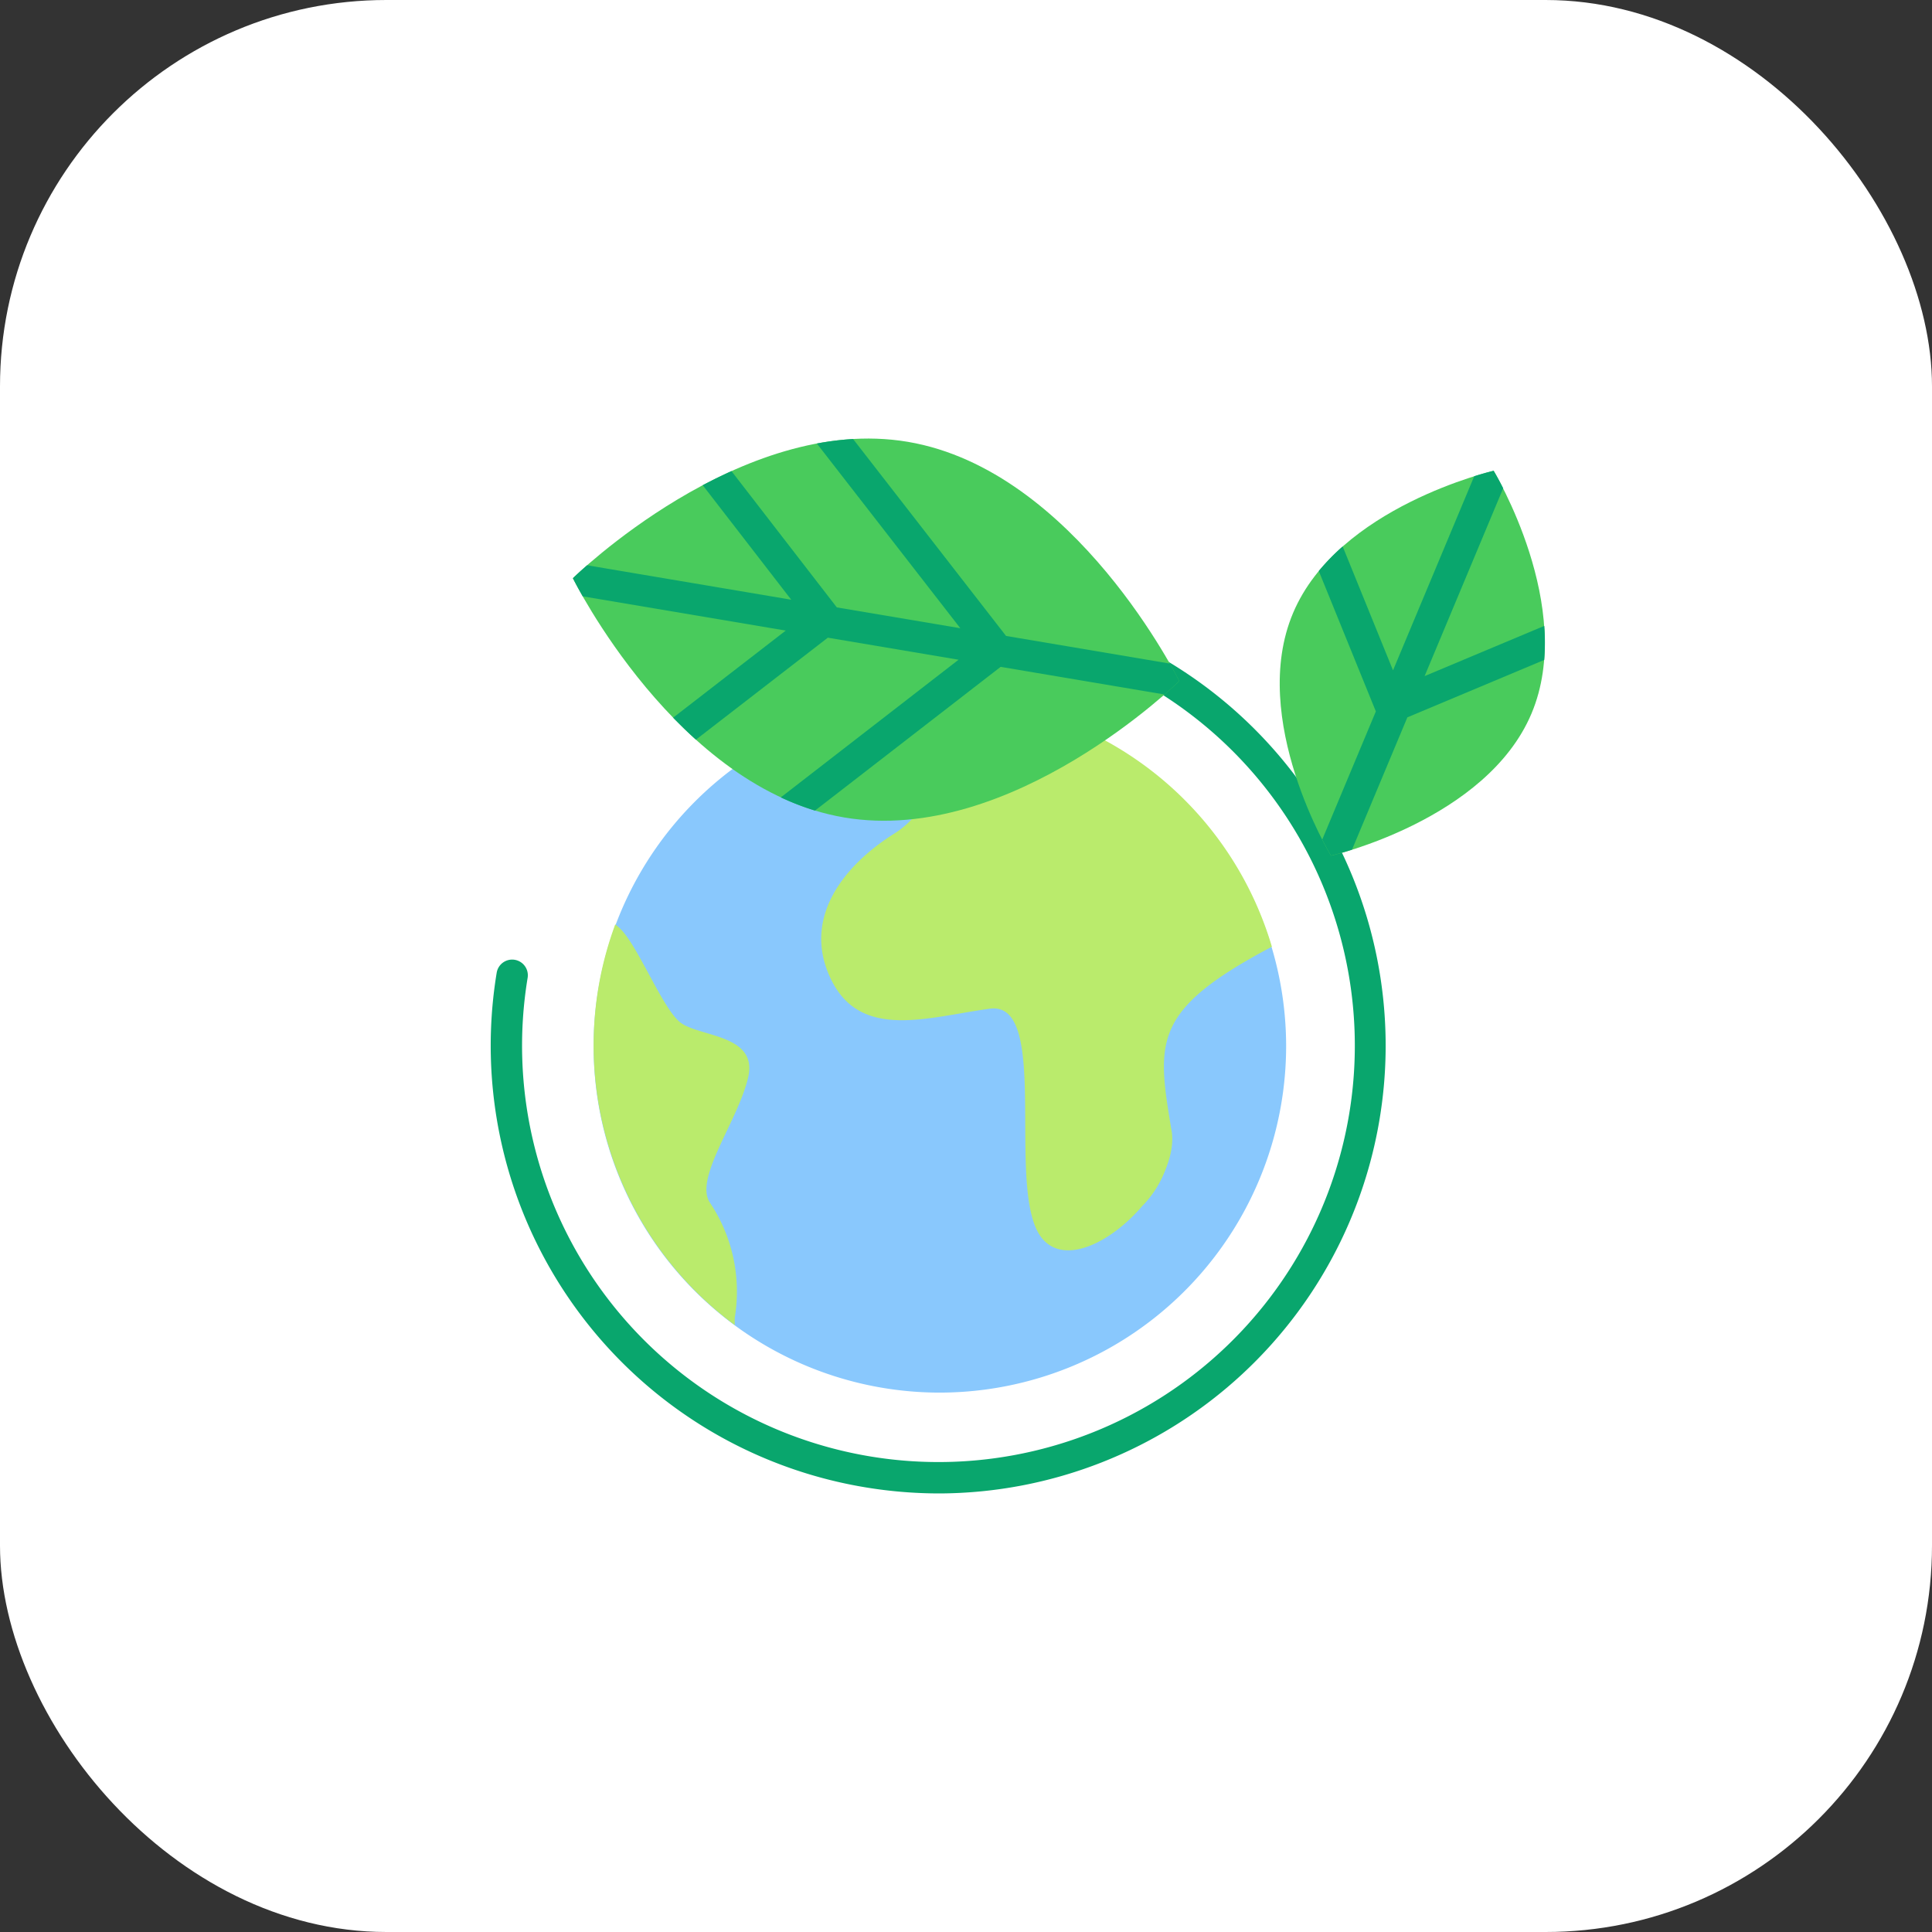 <svg xmlns="http://www.w3.org/2000/svg" width="80" height="80" viewBox="0 0 80 80">
  <rect x="0" y="0" width="80" height="80" fill="#333333" stroke="none"/>
  <defs>
    <style>
      .cls-1 {
        fill: #fff;
      }

      .cls-2 {
        fill: #89c8fd;
      }

      .cls-3 {
        fill: #baeb6c;
      }

      .cls-4 {
        fill: #09a66d;
      }

      .cls-5 {
        fill: #49cb5c;
      }
    </style>
  </defs>
  <g id="그룹_40040" data-name="그룹 40040" transform="translate(9819 18171)">
    <rect id="사각형_43604" data-name="사각형 43604" class="cls-1" width="80" height="80" rx="16" transform="translate(-9819 -18171)"/>
    <g id="planet-earth" transform="translate(-9798.685 -18152.84)">
      <path id="패스_35163" data-name="패스 35163" class="cls-2" d="M78.675,140.434a14.338,14.338,0,1,0-14.337,14.375A14.356,14.356,0,0,0,78.675,140.434Zm0,0" transform="translate(-45.734 -115.304)"/>
      <g id="그룹_36423" data-name="그룹 36423" transform="translate(4.266 10.784)">
        <path id="패스_35165" data-name="패스 35165" class="cls-3" d="M163.519,131.956c-2.209,1.384-3.865,3.6-2.623,6.09s4,1.522,6.557,1.176.621,7.543,2.14,9.481,5.8-1.938,5.384-4.429c-.613-3.689-.828-4.983,4.141-7.612l.013-.005a14.353,14.353,0,0,0-12.85-10.259v.022S165.728,130.572,163.519,131.956Zm0,0" transform="translate(-151.046 -126.398)"/>
        <path id="패스_35166" data-name="패스 35166" class="cls-3" d="M323.34,163.238l0,0Zm0,0" transform="translate(-300.019 -160.095)"/>
        <path id="패스_35167" data-name="패스 35167" class="cls-3" d="M343.891,182.895h0Zm0,0" transform="translate(-318.817 -178.074)"/>
        <path id="패스_35168" data-name="패스 35168" class="cls-3" d="M54.813,247.358c-.663-1.011,1.173-3.391,1.587-5.19s-2.071-1.661-2.83-2.284-1.795-3.322-2.554-3.945l-.121-.1a14.415,14.415,0,0,0,4.948,16.59l0-.3A6.618,6.618,0,0,0,54.813,247.358Zm0,0" transform="translate(-50 -226.506)"/>
        <path id="패스_35169" data-name="패스 35169" class="cls-3" d="M317.634,335.347l-.009-.054a14.291,14.291,0,0,1-1.191,3.155A4.194,4.194,0,0,0,317.634,335.347Zm0,0" transform="translate(-293.702 -317.471)"/>
      </g>
      <path id="패스_35171" data-name="패스 35171" class="cls-4" d="M18.584,117a18.755,18.755,0,0,1-3.06-.252A18.538,18.538,0,0,1,.252,95.438a.649.649,0,0,1,1.281.212,17.241,17.241,0,0,0,34.022,5.618,17.24,17.24,0,0,0-14.2-19.819.649.649,0,1,1,.211-1.281A18.542,18.542,0,0,1,18.584,117Zm0,0" transform="translate(0 -73.32)"/>
      <path id="패스_35172" data-name="패스 35172" class="cls-5" d="M51.16,15.689c-6.933-1.176-11.234-9.906-11.234-9.906S46.866-1.04,53.8.136s11.234,9.906,11.234,9.906S58.094,16.865,51.16,15.689Zm0,0" transform="translate(-36.519 0)"/>
      <path id="패스_35174" data-name="패스 35174" class="cls-4" d="M64.642,9.514,57.862,8.37,51.528.215a11.926,11.926,0,0,0-1.5.187l5.94,7.648-5.113-.862L46.493,1.544c-.409.185-.807.381-1.191.584l3.665,4.742L40.514,5.443c-.38.332-.588.536-.588.536s.139.282.407.751L48.74,8.148l-4.663,3.606c.3.309.615.615.944.911l5.462-4.223,5.413.913-7.361,5.7a10.812,10.812,0,0,0,1.416.547L57.639,9.65l6.785,1.144c.393-.343.61-.556.61-.556S64.9,9.967,64.642,9.514Zm0,0" transform="translate(-36.519 -0.197)"/>
      <path id="패스_35175" data-name="패스 35175" class="cls-5" d="M383.564,21.5c1.86-4.4,8.3-5.883,8.3-5.883s3.429,5.654,1.569,10.055-8.3,5.883-8.3,5.883S381.7,25.9,383.564,21.5Zm0,0" transform="translate(-350.334 -14.281)"/>
      <path id="패스_35177" data-name="패스 35177" class="cls-4" d="M411.28,22.038l-4.956,2.079,3.254-7.779c-.233-.46-.394-.725-.394-.725s-.307.071-.805.227l-3.363,8.039-2.085-5.131a8.94,8.94,0,0,0-.989,1.017l2.363,5.814-2.22,5.306c.217.423.364.666.364.666s.333-.077.869-.247l2.292-5.479,5.668-2.378A9.3,9.3,0,0,0,411.28,22.038Zm0,0" transform="translate(-367.649 -14.281)"/>
    </g>
  </g>
</svg>
